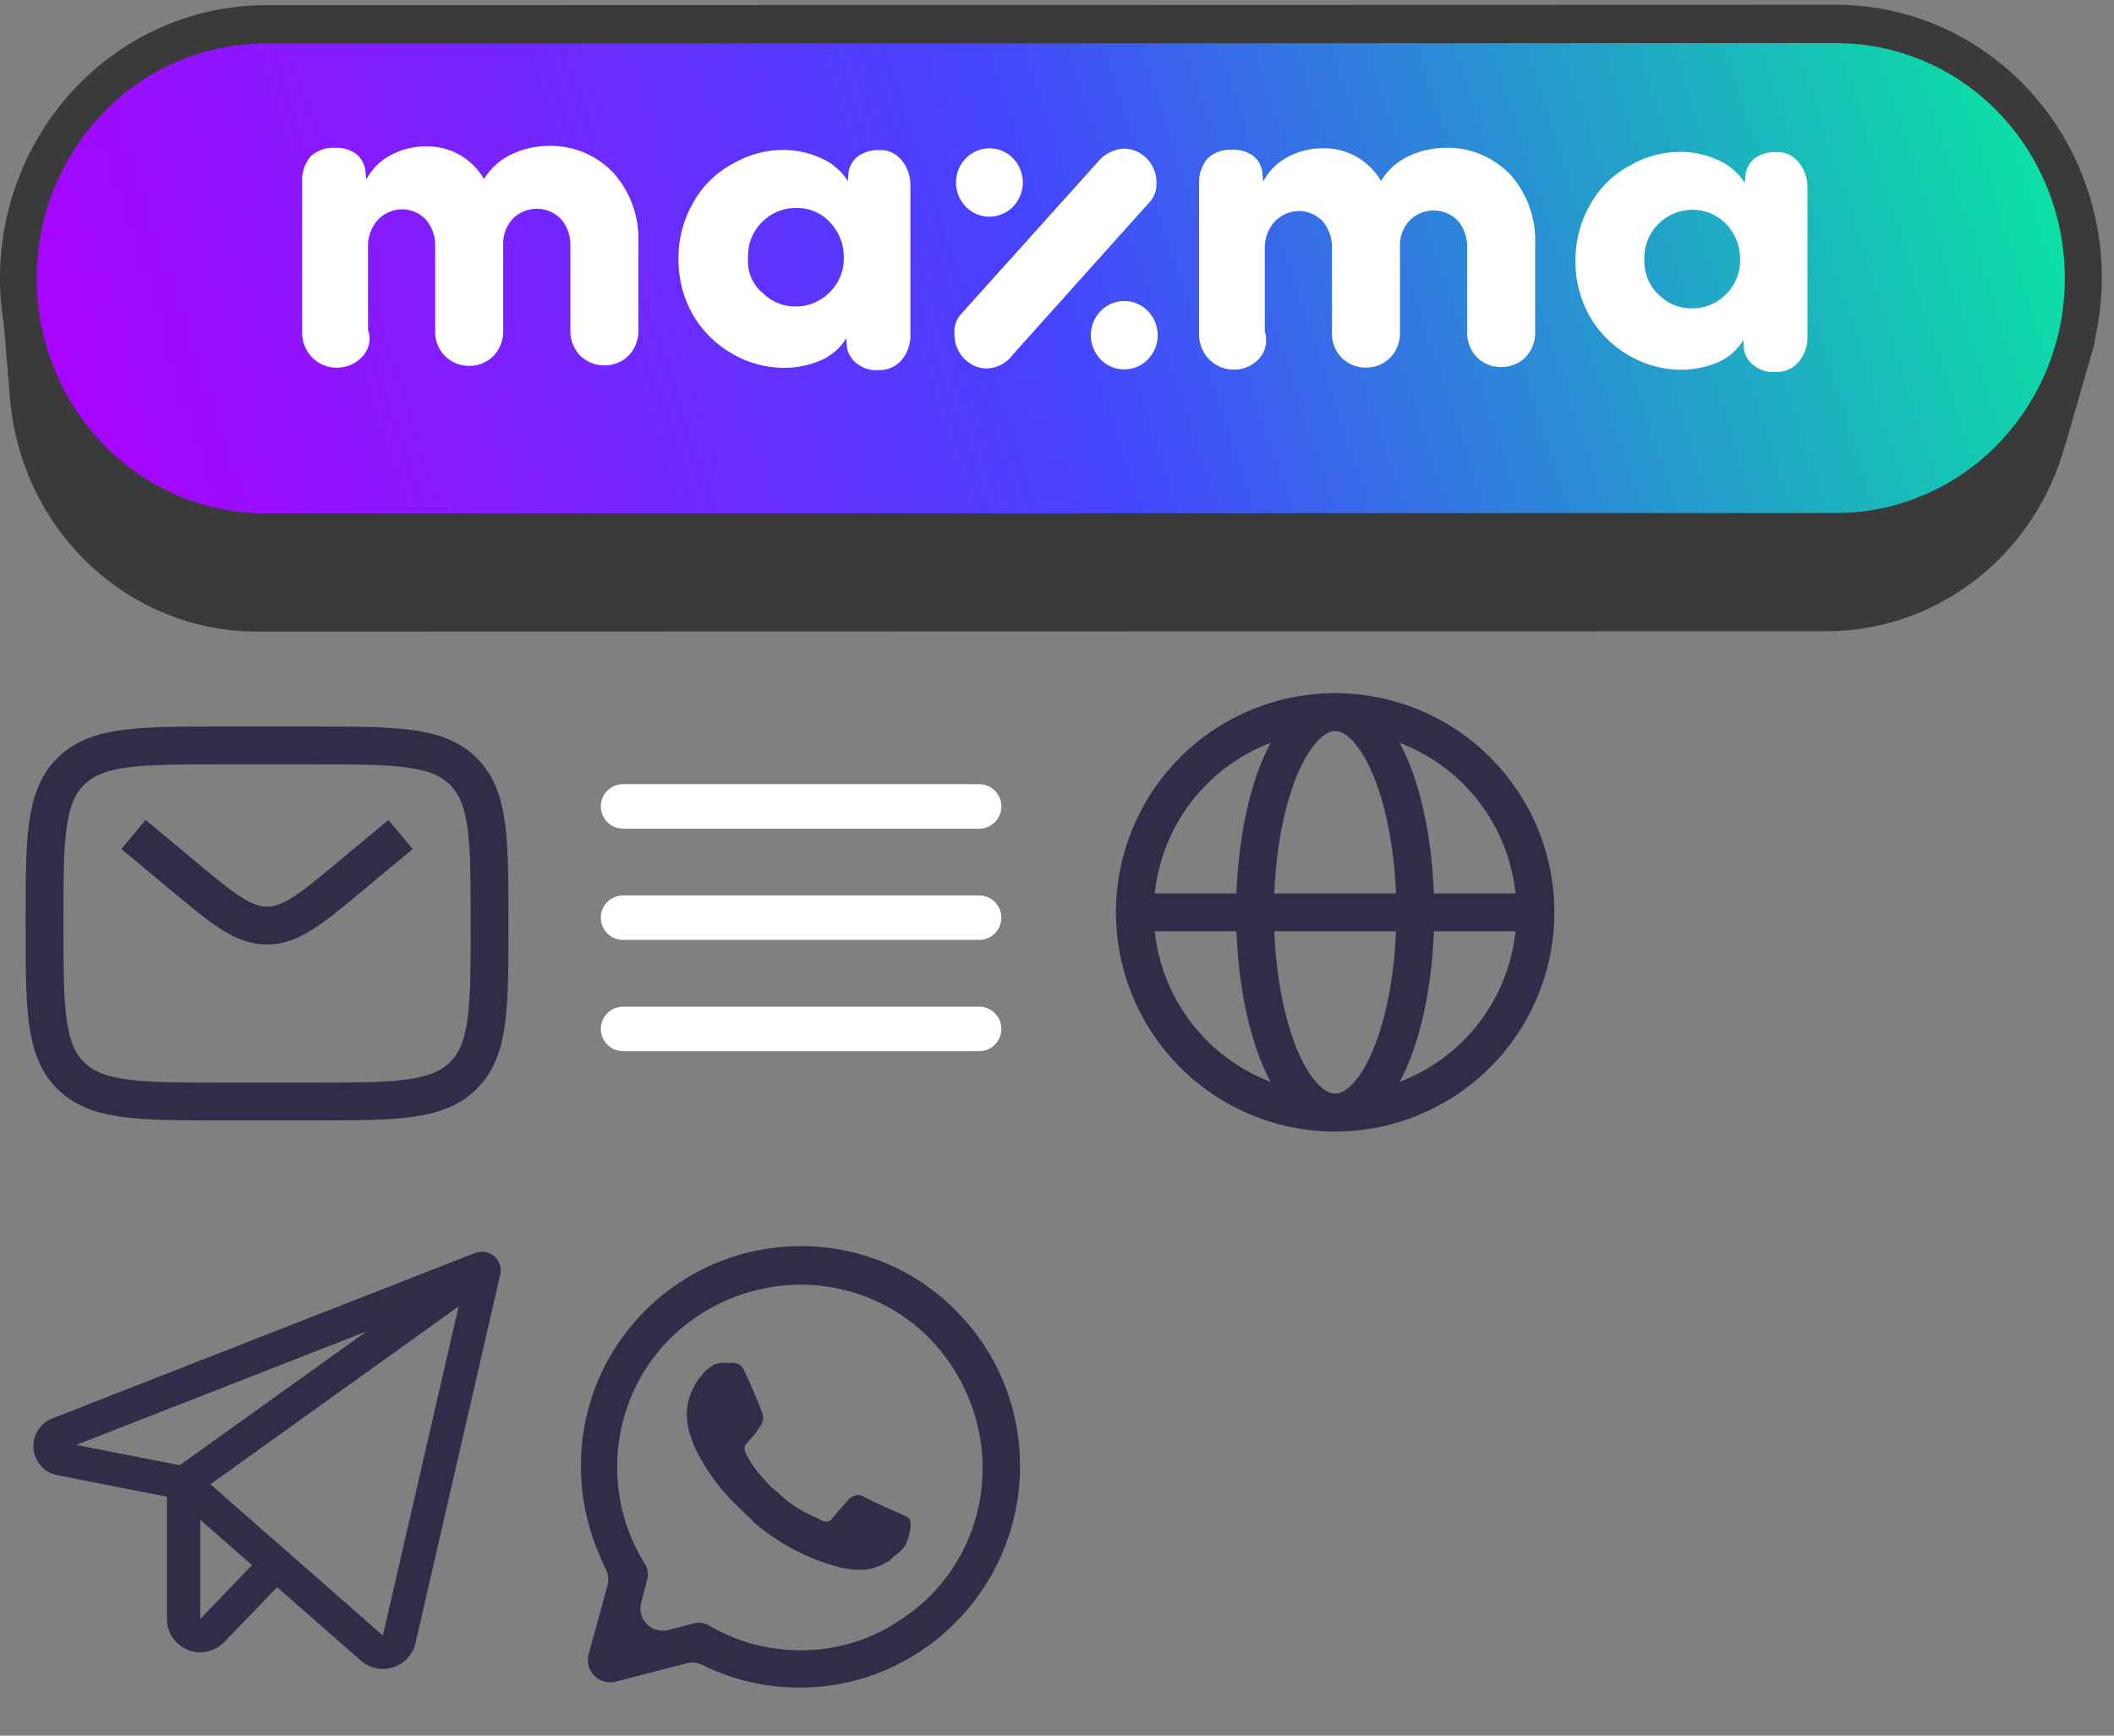 <?xml version="1.0" encoding="utf-8"?><svg width="95" height="78" viewBox="0 0 95 78" xmlns="http://www.w3.org/2000/svg" xmlns:xlink="http://www.w3.org/1999/xlink"><rect x="0" y="0" width="95" height="78" fill="#808080" stroke="none"/><view id="email" viewBox="0 29 24 25"/><svg width="24" height="25" fill="none" viewBox="0 0 24 25" y="29" xmlns="http://www.w3.org/2000/svg"><path d="M2 12.5c0-3.771 0-5.657 1.172-6.828C4.343 4.5 6.229 4.5 10 4.5h4c3.771 0 5.657 0 6.828 1.172C22 6.843 22 8.729 22 12.5c0 3.771 0 5.657-1.172 6.828C19.657 20.5 17.771 20.5 14 20.5h-4c-3.771 0-5.657 0-6.828-1.172C2 18.157 2 16.271 2 12.5Z" stroke="#312D48" stroke-width="1.7"/><path d="m6 8.5 2.159 1.8c1.837 1.53 2.755 2.295 3.841 2.295 1.086 0 2.005-.765 3.841-2.296L18 8.5" stroke="#312D48" stroke-width="1.7"/></svg><view id="globe" viewBox="48 29 24 24"/><svg width="24" height="24" fill="none" viewBox="0 0 24 24" x="48" y="29" xmlns="http://www.w3.org/2000/svg"><path d="M3 12h18m-5.4 0c0 1.182-.094 2.353-.274 3.444-.18 1.092-.446 2.084-.78 2.92-.335.836-.732 1.498-1.168 1.951-.438.452-.905.685-1.378.685-.473 0-.94-.233-1.377-.685-.437-.453-.834-1.116-1.168-1.951-.335-.836-.6-1.827-.781-2.92A21.253 21.253 0 0 1 8.4 12c0-1.182.093-2.353.274-3.444.18-1.092.446-2.084.78-2.92.335-.836.732-1.498 1.168-1.951C11.06 3.234 11.527 3 12 3c.473 0 .94.233 1.377.685.437.453.834 1.116 1.168 1.951.335.836.6 1.827.78 2.92.181 1.091.275 2.262.275 3.444Z" stroke="#312D48" stroke-width="1.7" stroke-linecap="round"/><path d="M21 12a9 9 0 1 1-18 0 9 9 0 0 1 18 0Z" stroke="#312D48" stroke-width="1.7"/></svg><view id="hamburger" viewBox="24 29 24 25"/><svg width="24" height="25" fill="none" viewBox="0 0 24 25" x="24" y="29" xmlns="http://www.w3.org/2000/svg"><path d="M20 7.239H4m16 5H4m16 5H4" stroke="#fff" stroke-width="2" stroke-linecap="round"/></svg><view id="logo" viewBox="0 0 95 29"/><svg width="95" height="29" fill="none" viewBox="0 0 95 29" xmlns="http://www.w3.org/2000/svg"><g clip-path="url(#ea)"><path d="m82.112 28.367-70.592.017c-2.942-.008-5.762-1.212-7.843-3.349C1.596 22.898.422 20.002.411 16.978c.009-3.023 1.181-5.92 3.261-8.06 2.08-2.138 4.9-3.345 7.841-3.355l70.592-.017c2.942.007 5.762 1.21 7.843 3.348 2.08 2.137 3.254 5.034 3.263 8.057-.008 3.024-1.18 5.921-3.26 8.06-2.079 2.139-4.897 3.345-7.84 3.356Z" fill="#3A3A3A"/><path d="m82.376 24.055-70.591.018c-2.942-.009-5.761-1.213-7.842-3.35C1.863 18.586.689 15.69.679 12.667.688 9.643 1.86 6.746 3.94 4.607c2.08-2.139 4.9-3.345 7.842-3.356l70.59-.017c2.943.007 5.763 1.211 7.844 3.348 2.08 2.137 3.254 5.034 3.263 8.058-.008 3.024-1.18 5.922-3.26 8.06-2.08 2.14-4.9 3.346-7.843 3.355Z" fill="url(#eb)"/><path d="M16.246 16.059a1.516 1.516 0 0 1-1.113.463 1.51 1.51 0 0 1-1.11-.466 1.623 1.623 0 0 1-.447-1.144V8.1c-.001-.392.135-.771.383-1.07.296-.269.683-.408 1.078-.388.33-.02.659.068.937.252a1.138 1.138 0 0 1 .447.787l.037.392c.25-.477.639-.862 1.11-1.104a3.243 3.243 0 0 1 1.532-.388 2.885 2.885 0 0 1 1.521.36c.467.258.857.641 1.13 1.108a2.857 2.857 0 0 1 1.216-1.104 3.918 3.918 0 0 1 1.657-.388 3.84 3.84 0 0 1 1.6.29c.508.21.968.526 1.35.93a4.438 4.438 0 0 1 1.113 3.116v3.923a1.592 1.592 0 0 1-.417 1.14 1.516 1.516 0 0 1-1.114.463 1.52 1.52 0 0 1-.6-.118 1.556 1.556 0 0 1-.51-.348 1.605 1.605 0 0 1-.414-1.144v-3.818a1.759 1.759 0 0 0-.414-1.14 1.51 1.51 0 0 0-.492-.345 1.521 1.521 0 0 0-1.66.303 1.627 1.627 0 0 0-.454 1.14v3.89a1.614 1.614 0 0 1-.42 1.142c-.146.149-.32.266-.51.345-.19.08-.395.118-.6.114a1.498 1.498 0 0 1-.602-.117 1.531 1.531 0 0 1-.509-.35 1.552 1.552 0 0 1-.414-1.14v-3.818c0-.42-.147-.826-.414-1.144a1.518 1.518 0 0 0-1.074-.467 1.56 1.56 0 0 0-1.077.463c-.29.32-.453.739-.454 1.175v3.784c.076.212.09.443.037.662a1.14 1.14 0 0 1-.329.571ZM35.203 16.53a4.663 4.663 0 0 1-2.257-.61 4.835 4.835 0 0 1-1.766-1.703 4.976 4.976 0 0 1-.69-2.572 4.98 4.98 0 0 1 .7-2.602 4.358 4.358 0 0 1 1.773-1.702 4.481 4.481 0 0 1 2.26-.603c.599.005 1.19.141 1.733.398.467.214.865.561 1.144 1.002l.036-.43c.056-.288.219-.544.454-.711a1.59 1.59 0 0 1 .938-.249c.183-.009.366.026.534.1.168.074.318.187.437.33.269.317.416.723.414 1.143v6.706c.012.416-.124.822-.384 1.141a1.33 1.33 0 0 1-.471.353c-.18.08-.376.117-.573.11a1.379 1.379 0 0 1-.97-.29 1.147 1.147 0 0 1-.452-.711l-.033-.43a2.497 2.497 0 0 1-1.147.995 4.178 4.178 0 0 1-1.68.334Zm-.968-3.407c.198.211.435.377.698.489.263.111.546.165.83.159.284.002.564-.054.827-.164.262-.11.5-.272.701-.477.205-.202.367-.445.475-.715.109-.27.161-.56.155-.851a2.253 2.253 0 0 0-.623-1.574 2.03 2.03 0 0 0-.696-.488 1.983 1.983 0 0 0-.829-.155 2.1 2.1 0 0 0-.827.16c-.263.11-.502.272-.704.476a2.097 2.097 0 0 0-.475.717c-.108.27-.16.561-.151.853-.027.296.015.594.122.87.108.275.279.52.498.714v-.014ZM56.556 16.147a1.516 1.516 0 0 1-1.114.463 1.52 1.52 0 0 1-.6-.119 1.555 1.555 0 0 1-.846-.873 1.63 1.63 0 0 1-.111-.618V8.188a1.658 1.658 0 0 1 .384-1.069 1.47 1.47 0 0 1 1.078-.388c.33-.02.658.067.937.248.124.092.228.21.305.345.077.136.125.286.143.442l.036.392c.25-.477.639-.862 1.11-1.104a3.272 3.272 0 0 1 1.532-.388 2.898 2.898 0 0 1 1.52.362c.467.258.857.64 1.13 1.106a2.857 2.857 0 0 1 1.217-1.104 3.969 3.969 0 0 1 1.657-.388 3.853 3.853 0 0 1 1.6.291c.508.21.967.526 1.35.928a4.441 4.441 0 0 1 1.103 3.106v3.927a1.6 1.6 0 0 1-.417 1.141c-.146.149-.32.266-.512.345a1.51 1.51 0 0 1-.602.115 1.51 1.51 0 0 1-1.11-.467 1.562 1.562 0 0 1-.32-.527 1.597 1.597 0 0 1-.094-.614V11.07a1.762 1.762 0 0 0-.414-1.145 1.505 1.505 0 0 0-1.074-.466c-.4-.005-.786.148-1.077.429a1.611 1.611 0 0 0-.454 1.137v3.89a1.605 1.605 0 0 1-.421 1.14c-.146.15-.319.268-.51.347-.19.08-.395.12-.6.117a1.5 1.5 0 0 1-.602-.118 1.536 1.536 0 0 1-.509-.349 1.556 1.556 0 0 1-.414-1.144v-3.815c0-.42-.147-.826-.414-1.144a1.52 1.52 0 0 0-.492-.343 1.486 1.486 0 0 0-.582-.123 1.56 1.56 0 0 0-1.077.463c-.29.319-.453.738-.454 1.175v3.783a1.234 1.234 0 0 1-.282 1.243ZM75.51 16.617a4.664 4.664 0 0 1-2.254-.613 4.782 4.782 0 0 1-1.766-1.702 4.955 4.955 0 0 1-.69-2.568 4.999 4.999 0 0 1 .7-2.606 4.385 4.385 0 0 1 1.773-1.702 4.478 4.478 0 0 1 2.26-.6c.599.003 1.19.137 1.733.395.466.216.863.563 1.144 1.002l.036-.426c.057-.29.22-.546.454-.715a1.59 1.59 0 0 1 .938-.246c.183-.008.366.026.534.1.168.075.318.187.437.33.269.316.416.721.415 1.14v6.71c.01.415-.127.82-.385 1.14a1.295 1.295 0 0 1-1.044.46 1.376 1.376 0 0 1-.97-.286 1.148 1.148 0 0 1-.452-.715l-.033-.43a2.485 2.485 0 0 1-1.146.999 4.374 4.374 0 0 1-1.684.334Zm-.994-3.405c.196.21.433.377.696.488.262.11.544.164.828.155.284.003.565-.052.828-.161.262-.11.501-.271.703-.475.206-.203.367-.447.475-.717.108-.27.16-.561.152-.853.002-.291-.051-.58-.157-.849a2.21 2.21 0 0 0-.463-.721 2.054 2.054 0 0 0-.698-.489 2.006 2.006 0 0 0-.83-.158 2.131 2.131 0 0 0-1.528.64 2.108 2.108 0 0 0-.475.717c-.109.27-.161.56-.154.853-.01.294.039.587.146.86.106.272.268.519.473.723l.004-.013ZM51.638 9.108a1.19 1.19 0 0 0 .331-.892 1.527 1.527 0 0 0-.888-1.413 1.402 1.402 0 0 0-.567-.123 1.622 1.622 0 0 0-.675.185c-.21.11-.394.266-.541.455l-6.125 6.812a1.177 1.177 0 0 0-.278.892 1.529 1.529 0 0 0 .888 1.413c.179.08.372.122.567.123.23-.01.456-.073.66-.183.205-.111.382-.267.52-.457l6.108-6.812ZM44.284 6.677c.232-.03.467-.003.687.077.22.081.419.214.58.387a1.576 1.576 0 0 1 .39 1.323 1.546 1.546 0 0 1-.446.853c-.234.227-.533.37-.853.408-.232.03-.468.003-.688-.078a1.492 1.492 0 0 1-.58-.387 1.547 1.547 0 0 1-.347-.614 1.553 1.553 0 0 1 .405-1.56c.233-.227.532-.37.852-.41ZM50.345 13.539a1.46 1.46 0 0 1 .687.079c.22.081.418.214.579.387a1.58 1.58 0 0 1 .392 1.322 1.556 1.556 0 0 1-.448.853 1.484 1.484 0 0 1-1.541.331 1.495 1.495 0 0 1-.58-.387 1.55 1.55 0 0 1-.347-.613 1.556 1.556 0 0 1 .404-1.562c.234-.227.534-.371.854-.41Z" fill="#fff"/><path d="M11.222 24.754c-3.038-.193-5.89-1.568-7.975-3.846A12.473 12.473 0 0 1 0 12.493c.006-3.25 1.265-6.364 3.501-8.662C5.737 1.533 8.77.239 11.931.233l70.591-.02c3.163.005 6.195 1.298 8.43 3.596 2.237 2.298 3.496 5.414 3.501 8.664-.003 3.252-1.26 6.37-3.497 8.671-2.236 2.301-5.269 3.598-8.434 3.606l-70.591.02a8.262 8.262 0 0 1-.71-.016ZM83.139 1.956c-.206 0-.414-.02-.623-.02l-70.592.02A10.136 10.136 0 0 0 4.66 5.048a10.707 10.707 0 0 0-3.01 7.466c0 2.8 1.083 5.485 3.01 7.465a10.136 10.136 0 0 0 7.264 3.092l70.592-.017c2.724 0 5.338-1.112 7.264-3.092a10.707 10.707 0 0 0 3.01-7.465c0-2.687-.996-5.273-2.786-7.232a10.163 10.163 0 0 0-6.849-3.309h-.016Z" fill="#3A3A3A"/><path d="m94.145 15.37-1.329 4.598-.238-4.158 1.567-.44ZM0 12.507l.46 5.524 1.127-3.127L0 12.507Z" fill="#3A3A3A"/></g><defs><linearGradient id="eb" x1="3.4" y1="28.088" x2="97.655" y2="-2.88" gradientUnits="userSpaceOnUse"><stop stop-color="#B000FF"/><stop offset=".46" stop-color="#4643FF"/><stop offset="1" stop-color="#00FF93"/></linearGradient><clipPath id="ea"><path fill="#fff" transform="translate(0 .209)" d="M0 0h94.48v28.175H0z"/></clipPath></defs></svg><view id="telegram" viewBox="0 54 24 24"/><svg width="24" height="24" fill="none" viewBox="0 0 24 24" y="54" xmlns="http://www.w3.org/2000/svg"><path d="M22.208 2.455a.844.844 0 0 0-.859-.147L2.35 9.743a1.333 1.333 0 0 0 .228 2.551l4.923.967v5.489a1.493 1.493 0 0 0 .937 1.39 1.491 1.491 0 0 0 1.642-.35l2.373-2.461 3.766 3.296a1.489 1.489 0 0 0 1.454.3 1.486 1.486 0 0 0 1-1.09L22.48 3.282a.843.843 0 0 0-.27-.826ZM16.476 5.83l-8.399 6.015-4.65-.912 13.05-5.103ZM9.001 18.75v-4.451l2.324 2.038L9 18.75Zm8.205.75-7.75-6.797L20.61 4.707 17.206 19.5Z" fill="#312D48"/></svg><view id="whatsapp" viewBox="24 54 24 24"/><svg width="24" height="24" fill="none" viewBox="0 0 24 24" x="24" y="54" xmlns="http://www.w3.org/2000/svg"><path d="M18.973 4.919C17.135 3.027 14.595 2 12 2c-5.513 0-9.946 4.487-9.892 9.946 0 1.596.414 3.145 1.115 4.564.113.23.145.492.077.74l-.845 3.087a1 1 0 0 0 1.214 1.233l3.188-.822c.248-.064.51-.028.74.087a9.706 9.706 0 0 0 4.349 1.003c5.46 0 9.892-4.487 9.892-9.946 0-2.649-1.027-5.135-2.865-6.973ZM12 20.162c-1.46 0-2.919-.378-4.162-1.135a.968.968 0 0 0-.676-.071l-1.132.293a1 1 0 0 1-1.217-1.223l.277-1.055a.866.866 0 0 0-.117-.7C2.595 12.431 3.73 7.35 7.622 4.972c3.892-2.378 8.919-1.243 11.297 2.649 2.378 3.892 1.243 8.919-2.649 11.297-1.243.81-2.756 1.243-4.27 1.243Zm4.757-6-.588-.267-.013-.006c-.07-.03-.737-.324-1.244-.57-.103-.05-.204-.13-.317-.13a.65.65 0 0 0-.23.041.652.652 0 0 0-.257.188c-.097.109-.279.314-.618.701-.056.064-.098.143-.165.196a.309.309 0 0 1-.19.063h-.054a.155.155 0 0 1-.04-.006c-.13-.037-.24-.128-.367-.178l-.08-.032c-.594-.27-1.134-.594-1.567-1.027-.108-.108-.27-.216-.378-.324-.379-.379-.757-.811-1.027-1.297l-.01-.02c-.03-.059-.064-.098-.09-.158a.592.592 0 0 1-.057-.29.3.3 0 0 1 .02-.083c.013-.032.04-.058.062-.085.067-.082.222-.268.345-.392.085-.084.136-.202.207-.302.038-.053.083-.103.113-.162.073-.147.103-.32.058-.454-.054-.27-.702-1.73-.865-2.054a.577.577 0 0 0-.227-.21.684.684 0 0 0-.313-.06h-.433c-.09 0-.18.037-.27.05a.163.163 0 0 0-.093.042.153.153 0 0 1-.034.025c-.056.032-.113.076-.17.118-.086.064-.176.126-.24.212-.052.067-.098.134-.165.2a2.756 2.756 0 0 0-.595 1.677c0 .432.108.864.27 1.243l.054.162a9.005 9.005 0 0 0 2 2.757l.216.216c.124.124.248.216.347.324.062.068.12.139.191.197a9.635 9.635 0 0 0 3.787 1.965c.113.038.253.05.382.072.106.017.213.037.32.037h.379c.27 0 .594-.109.81-.217.163-.108.27-.108.379-.216l.108-.108c.108-.108.216-.162.324-.27.109-.108.217-.216.27-.325.1-.197.153-.439.203-.685a.73.73 0 0 0 .014-.144v-.11c0-.125-.05-.248-.162-.304Z" fill="#312D48"/></svg></svg>
